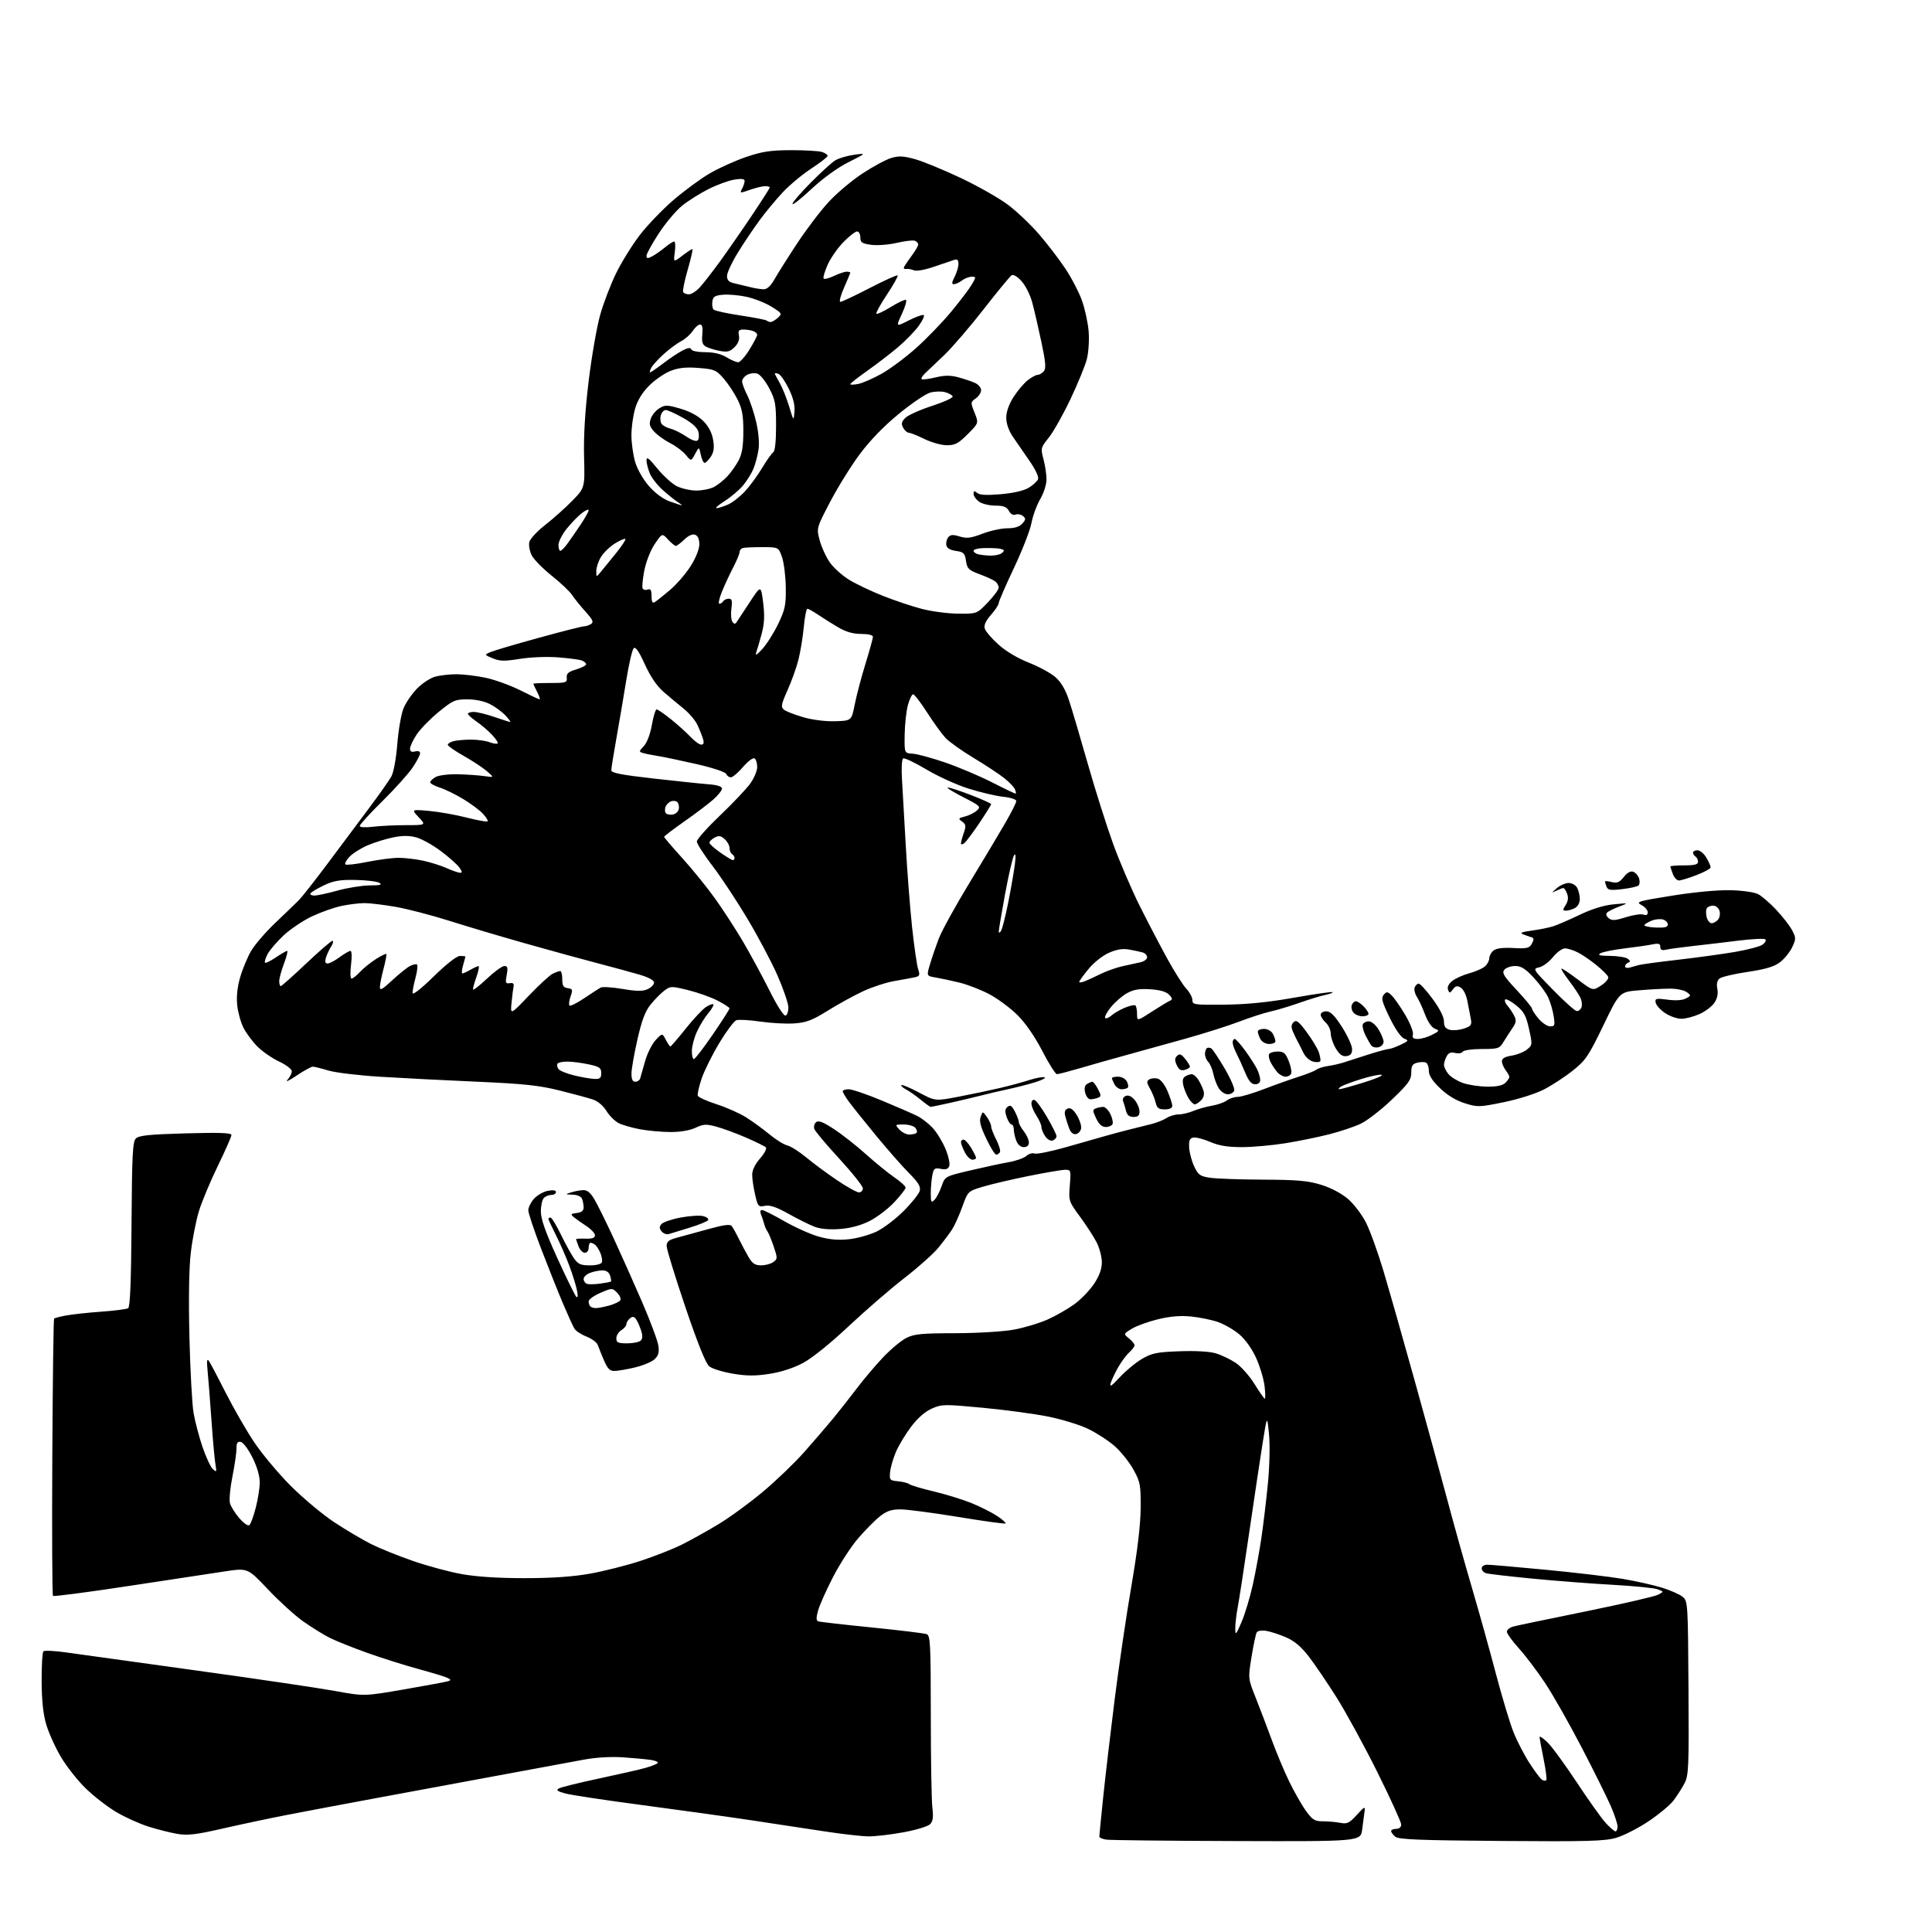 <?xml version="1.0" encoding="UTF-8" standalone="no"?>
<svg 
  version="1.1" 
  xmlns="http://www.w3.org/2000/svg" 
  xmlns:xlink="http://www.w3.org/1999/xlink" 
  xmlns:svg="http://www.w3.org/2000/svg"
  xmlns:rdf="http://www.w3.org/1999/02/22-rdf-syntax-ns#"
  xmlns:cc="http://creativecommons.org/ns#"
  xmlns:dc="http://purl.org/dc/elements/1.1/"
  viewBox="0 0 768 768"
  width="768"
  height="768"
>
<style>svg {background-color: white; }</style>"
<path stroke="none" fill="black" fill-rule="evenodd" d="M491.69,731.85C464.63,731.77 441.26,731.51 439.75,731.28C438.24,731.05 437.00,730.51 437.00,730.06C437.00,729.62 437.69,722.56 438.54,714.38C439.39,706.20 441.44,688.70 443.10,675.50C444.76,662.30 447.75,642.05 449.74,630.50C452.15,616.49 453.38,606.17 453.43,599.50C453.49,590.22 453.29,589.12 450.53,584.14C448.90,581.20 445.57,577.03 443.13,574.88C440.68,572.73 435.94,569.64 432.59,568.02C429.24,566.39 422.00,564.17 416.50,563.08C411.00,561.99 399.32,560.42 390.54,559.60C375.35,558.17 374.37,558.18 370.40,559.94C367.71,561.13 364.78,563.70 362.18,567.14C359.96,570.09 357.24,574.59 356.15,577.15C355.05,579.71 354.01,583.31 353.83,585.15C353.52,588.32 353.69,588.52 357.00,588.83C358.92,589.01 360.94,589.54 361.50,589.99C362.05,590.44 366.41,591.74 371.19,592.87C375.96,594.01 382.71,596.09 386.18,597.50C389.65,598.91 394.22,601.21 396.34,602.60C398.45,604.00 399.98,605.35 399.74,605.60C399.49,605.84 391.04,604.68 380.96,603.02C370.88,601.36 360.52,600.00 357.95,600.00C354.32,600.00 352.48,600.63 349.71,602.83C347.75,604.39 343.86,608.33 341.06,611.58C338.27,614.84 333.78,621.77 331.09,627.00C328.40,632.23 325.74,638.21 325.17,640.31C324.40,643.14 324.43,644.22 325.32,644.52C325.97,644.75 335.56,645.84 346.64,646.95C357.72,648.07 367.50,649.26 368.39,649.60C369.82,650.15 370.00,653.69 370.01,681.86C370.01,699.26 370.29,715.78 370.63,718.56C371.09,722.41 370.86,723.99 369.69,725.17C368.83,726.02 364.10,727.46 359.17,728.36C354.25,729.26 348.03,730.00 345.36,729.99C342.69,729.98 334.65,729.07 327.50,727.96C320.35,726.86 307.07,724.84 298.00,723.49C288.93,722.13 269.68,719.46 255.22,717.54C240.77,715.63 227.06,713.56 224.77,712.94C221.53,712.07 220.94,711.61 222.17,710.92C223.04,710.44 230.22,708.66 238.13,706.98C246.03,705.30 254.30,703.41 256.50,702.79C258.70,702.17 260.90,701.32 261.38,700.90C261.86,700.48 260.74,699.91 258.88,699.62C257.02,699.34 252.03,698.86 247.79,698.57C243.07,698.24 237.05,698.58 232.29,699.45C228.00,700.23 212.35,703.13 197.50,705.89C182.65,708.65 160.60,712.74 148.50,714.97C136.40,717.21 120.88,720.14 114.00,721.48C107.12,722.81 95.65,725.25 88.50,726.88C77.89,729.31 74.58,729.70 70.50,729.00C67.75,728.53 62.58,727.23 59.00,726.10C55.42,724.97 49.65,722.36 46.17,720.29C42.69,718.23 37.22,713.98 34.02,710.86C30.82,707.74 26.38,702.10 24.17,698.34C21.95,694.58 19.35,688.80 18.38,685.50C17.17,681.42 16.59,675.93 16.55,668.34C16.52,662.20 16.83,656.84 17.24,656.43C17.65,656.02 21.70,656.21 26.24,656.86C30.78,657.51 54.08,660.74 78.00,664.04C101.92,667.35 126.73,671.01 133.13,672.18C144.76,674.31 144.76,674.31 160.63,671.56C169.36,670.05 177.18,668.60 178.00,668.34C179.33,667.92 179.33,667.77 178.00,667.04C177.18,666.59 172.03,665.01 166.57,663.53C161.11,662.05 151.88,659.14 146.07,657.07C140.26,654.99 133.47,652.28 131.00,651.03C128.53,649.78 123.80,646.84 120.50,644.51C117.20,642.17 110.89,636.44 106.49,631.77C98.47,623.29 98.47,623.29 89.49,624.64C84.54,625.38 67.25,628.01 51.06,630.47C34.87,632.94 21.37,634.70 21.06,634.39C20.75,634.08 20.63,609.24 20.79,579.20C20.95,549.16 21.27,524.40 21.50,524.17C21.73,523.93 23.85,523.38 26.21,522.93C28.57,522.48 34.85,521.80 40.16,521.42C45.48,521.04 50.33,520.42 50.94,520.04C51.72,519.56 52.13,509.44 52.28,486.71C52.47,459.12 52.73,453.84 54.01,452.56C55.21,451.36 59.33,450.94 73.76,450.53C87.33,450.15 92.00,450.32 92.00,451.19C92.00,451.84 89.57,457.34 86.61,463.43C83.64,469.52 80.27,477.59 79.10,481.37C77.94,485.15 76.48,492.57 75.86,497.87C75.13,504.02 74.93,516.14 75.30,531.50C75.62,544.70 76.36,558.29 76.95,561.69C77.54,565.10 79.13,571.14 80.47,575.11C81.82,579.09 83.66,583.06 84.57,583.92C86.10,585.38 86.18,585.23 85.63,582.00C85.30,580.08 84.59,572.20 84.05,564.50C83.52,556.80 82.83,548.02 82.53,545.00C82.13,541.00 82.27,539.91 83.04,541.00C83.62,541.83 86.59,547.45 89.65,553.50C92.71,559.55 97.74,568.32 100.84,573.00C103.93,577.67 110.52,585.58 115.48,590.56C120.44,595.54 128.32,602.13 133.00,605.20C137.68,608.27 144.23,612.14 147.57,613.81C150.90,615.48 158.30,618.47 164.01,620.45C169.72,622.44 178.46,624.81 183.44,625.71C189.39,626.78 198.00,627.35 208.50,627.34C219.41,627.34 227.68,626.78 234.50,625.56C240.00,624.58 249.04,622.30 254.60,620.48C260.15,618.67 267.57,615.74 271.10,613.98C274.62,612.22 281.10,608.61 285.50,605.96C289.90,603.32 297.80,597.56 303.06,593.17C308.33,588.77 315.76,581.65 319.59,577.34C323.41,573.03 328.58,567.02 331.07,564.00C333.57,560.98 337.82,555.58 340.52,552.00C343.22,548.42 347.92,542.87 350.96,539.64C354.01,536.42 358.17,532.94 360.21,531.89C363.38,530.28 366.23,529.99 379.71,529.97C388.61,529.95 398.77,529.33 403.00,528.56C407.12,527.80 413.20,525.98 416.50,524.50C419.80,523.02 424.60,520.26 427.18,518.37C429.75,516.48 433.24,512.85 434.93,510.30C437.03,507.12 438.00,504.43 438.00,501.79C438.00,499.66 437.07,496.10 435.94,493.88C434.80,491.66 431.83,487.06 429.33,483.67C424.85,477.59 424.78,477.40 425.27,471.25C425.75,465.25 425.68,465.00 423.47,465.00C422.20,465.00 415.61,466.12 408.83,467.49C402.05,468.86 393.86,470.78 390.63,471.76C384.76,473.54 384.76,473.54 382.52,479.73C381.29,483.14 379.47,487.18 378.48,488.71C377.48,490.25 375.06,493.49 373.09,495.91C371.11,498.34 365.00,503.80 359.50,508.05C354.00,512.31 344.03,520.92 337.35,527.20C330.13,533.99 322.78,539.90 319.22,541.80C315.48,543.80 310.48,545.42 305.87,546.13C300.21,547.01 296.81,546.99 291.25,546.05C287.26,545.37 283.07,544.07 281.93,543.14C280.56,542.03 277.36,534.08 272.43,519.53C268.34,507.46 265.00,496.57 265.00,495.33C265.00,493.52 265.84,492.86 269.25,491.96C271.59,491.34 277.20,489.81 281.73,488.55C287.71,486.88 290.21,486.56 290.86,487.38C291.36,487.99 292.64,490.30 293.72,492.50C294.80,494.70 296.55,497.96 297.59,499.74C299.08,502.28 300.17,502.99 302.56,502.99C304.24,503.00 306.43,502.41 307.41,501.69C309.11,500.44 309.12,500.12 307.54,495.46C306.62,492.76 305.51,490.09 305.08,489.52C304.64,488.96 304.05,487.60 303.76,486.50C303.47,485.40 302.90,483.71 302.51,482.75C302.07,481.69 302.23,481.00 302.92,481.00C303.54,481.00 307.52,483.00 311.77,485.44C316.02,487.88 322.17,490.64 325.43,491.56C329.64,492.76 333.12,493.06 337.43,492.62C340.77,492.27 345.77,490.87 348.56,489.51C351.34,488.15 356.19,484.45 359.34,481.27C362.50,478.10 365.33,474.53 365.63,473.34C366.04,471.69 365.01,470.00 361.34,466.32C358.68,463.66 352.68,456.82 348.00,451.13C343.32,445.44 338.49,439.39 337.25,437.67C336.01,435.96 335.00,434.21 335.00,433.78C335.00,433.35 336.08,433.00 337.40,433.00C338.72,433.00 344.69,435.04 350.65,437.53C356.62,440.01 362.92,442.76 364.66,443.63C366.40,444.50 369.14,446.63 370.75,448.36C372.36,450.09 374.65,453.83 375.84,456.68C377.02,459.52 377.70,462.61 377.35,463.52C376.89,464.73 375.96,465.04 373.97,464.64C371.54,464.16 371.16,464.45 370.62,467.17C370.28,468.87 370.00,472.09 370.00,474.34C370.00,477.93 370.18,478.25 371.47,476.96C372.27,476.16 373.55,473.73 374.29,471.56C375.66,467.63 375.66,467.63 385.58,465.29C391.04,464.00 397.92,462.52 400.89,462.00C403.85,461.49 407.05,460.36 407.99,459.51C408.94,458.65 410.40,458.22 411.25,458.54C412.10,458.87 417.68,457.75 423.65,456.05C429.62,454.35 436.75,452.32 439.50,451.54C442.25,450.75 446.52,449.61 449.00,449.00C451.48,448.38 455.30,447.43 457.50,446.88C459.70,446.34 462.50,445.24 463.71,444.44C464.93,443.65 467.08,443.00 468.50,443.00C469.91,443.00 472.56,442.38 474.38,441.61C476.21,440.85 479.53,439.92 481.76,439.54C483.99,439.16 486.64,438.23 487.66,437.46C488.67,436.69 490.62,436.05 492.00,436.03C493.38,436.01 498.10,434.61 502.50,432.91C506.90,431.22 513.11,429.01 516.31,427.99C519.50,426.98 522.65,425.72 523.31,425.19C523.96,424.67 526.08,424.02 528.00,423.74C529.92,423.47 532.85,422.79 534.50,422.23C536.15,421.67 540.51,420.27 544.19,419.11C547.87,417.95 551.40,417.00 552.04,417.00C552.68,417.00 554.79,416.24 556.73,415.32C559.97,413.79 560.09,413.58 558.19,412.87C556.94,412.41 554.65,409.11 552.43,404.56C549.38,398.29 548.97,396.75 550.02,395.48C551.15,394.11 551.48,394.12 553.09,395.58C554.08,396.48 556.52,399.95 558.51,403.29C560.52,406.67 561.92,410.18 561.66,411.19C561.30,412.57 561.76,413.00 563.64,413.00C564.99,413.00 567.53,412.26 569.28,411.36C572.23,409.83 572.31,409.66 570.40,408.95C569.18,408.50 567.60,406.23 566.51,403.35C565.50,400.68 564.03,397.49 563.23,396.26C562.43,395.02 562.04,393.34 562.36,392.51C562.68,391.68 563.40,391.00 563.97,391.00C564.54,391.00 567.03,393.75 569.50,397.11C572.29,400.90 574.00,404.28 574.00,406.00C574.00,408.10 574.59,408.93 576.38,409.38C577.69,409.71 580.22,409.47 581.99,408.85C584.92,407.83 585.16,407.44 584.60,404.61C584.26,402.90 583.65,399.75 583.24,397.61C582.83,395.47 581.69,393.22 580.69,392.61C579.26,391.73 578.61,391.87 577.56,393.28C576.37,394.88 576.17,394.90 575.62,393.44C575.23,392.43 575.84,391.13 577.25,389.98C578.49,388.97 581.52,387.59 584.00,386.92C586.48,386.25 589.29,385.02 590.25,384.19C591.21,383.37 592.00,381.91 592.00,380.97C592.00,380.02 592.74,378.63 593.64,377.89C594.74,376.97 597.32,376.63 601.56,376.85C607.10,377.14 607.97,376.93 608.96,375.07C609.83,373.45 609.79,372.88 608.79,372.58C608.08,372.37 606.60,371.85 605.50,371.43C604.00,370.85 604.89,370.47 609.00,369.91C612.02,369.50 615.85,368.73 617.50,368.19C619.15,367.65 623.88,365.60 628.00,363.63C632.88,361.30 637.59,359.85 641.50,359.48C647.50,358.91 647.50,358.91 643.62,360.38C641.49,361.19 639.34,362.26 638.83,362.77C638.28,363.32 638.53,364.19 639.47,364.98C640.75,366.04 641.97,365.97 646.33,364.60C649.25,363.68 652.40,363.22 653.32,363.57C654.45,364.00 655.00,363.70 655.00,362.64C655.00,361.77 653.86,360.47 652.46,359.74C650.13,358.51 651.12,358.21 664.68,356.04C673.41,354.64 682.86,353.75 687.83,353.87C692.63,353.98 697.37,354.66 698.89,355.44C700.36,356.20 703.64,359.04 706.17,361.76C708.71,364.47 711.53,368.12 712.43,369.86C713.96,372.82 713.96,373.29 712.40,376.58C711.47,378.52 709.31,381.19 707.58,382.50C705.27,384.27 701.91,385.27 694.70,386.35C689.34,387.14 684.31,388.33 683.52,388.99C682.58,389.76 682.29,391.18 682.67,393.08C683.04,394.96 682.65,396.89 681.54,398.57C680.61,400.00 677.97,402.02 675.67,403.06C673.38,404.10 670.10,404.97 668.40,404.98C666.69,404.99 663.77,403.97 661.90,402.71C660.04,401.46 658.35,399.59 658.16,398.57C657.83,396.89 658.28,396.78 662.90,397.39C666.14,397.82 668.80,397.64 670.18,396.90C672.29,395.78 672.30,395.69 670.49,394.37C669.46,393.62 666.52,393.00 663.96,393.00C661.40,393.00 655.81,393.30 651.53,393.66C643.77,394.31 643.77,394.31 637.32,407.69C631.47,419.82 630.33,421.50 625.18,425.60C622.06,428.09 616.89,431.46 613.70,433.10C610.43,434.78 603.48,436.98 597.73,438.15C588.00,440.14 587.33,440.15 582.23,438.55C578.78,437.46 575.32,435.36 572.45,432.60C569.41,429.69 568.00,427.52 568.00,425.73C568.00,424.29 567.52,422.82 566.94,422.46C566.36,422.11 564.79,422.09 563.44,422.42C561.46,422.92 561.00,423.67 561.00,426.39C561.00,429.26 559.90,430.79 553.25,437.14C548.99,441.21 543.42,445.52 540.87,446.72C538.33,447.92 532.70,449.80 528.37,450.90C524.04,452.01 516.23,453.61 511.00,454.45C505.77,455.30 497.98,455.99 493.69,456.00C487.97,456.00 484.57,455.44 481.02,453.91C478.34,452.76 475.34,451.99 474.33,452.20C472.91,452.49 472.55,453.39 472.71,456.23C472.83,458.23 473.73,461.59 474.72,463.69C476.30,467.05 477.05,467.58 481.01,468.18C483.48,468.55 492.99,468.89 502.14,468.93C515.75,468.99 519.96,469.36 525.19,470.98C529.05,472.17 533.26,474.39 535.84,476.59C538.17,478.59 541.40,482.83 543.00,486.00C544.61,489.18 547.72,497.79 549.92,505.14C552.12,512.49 557.74,532.23 562.40,549.00C567.07,565.77 572.92,587.15 575.41,596.50C577.89,605.85 582.24,621.38 585.07,631.00C587.90,640.62 592.21,656.07 594.64,665.33C597.08,674.58 600.23,685.05 601.65,688.60C603.07,692.15 605.94,697.68 608.02,700.90C610.10,704.12 612.33,707.08 612.97,707.48C613.61,707.88 614.37,707.96 614.67,707.66C614.97,707.37 614.49,703.57 613.60,699.21C612.72,694.86 612.00,690.92 612.00,690.46C612.00,690.00 613.40,690.95 615.10,692.56C616.81,694.18 622.06,701.35 626.78,708.50C631.50,715.65 636.72,722.96 638.38,724.75C640.04,726.54 641.75,728.00 642.20,728.00C642.64,728.00 643.00,727.13 643.00,726.07C643.00,725.00 641.79,721.35 640.32,717.95C638.84,714.55 633.63,704.05 628.73,694.63C623.84,685.21 617.30,673.69 614.20,669.03C611.11,664.36 606.42,658.17 603.79,655.27C601.15,652.36 599.00,649.36 599.00,648.60C599.00,647.84 600.24,646.90 601.75,646.52C603.26,646.13 616.28,643.42 630.67,640.49C645.06,637.55 657.87,634.60 659.13,633.93C661.43,632.70 661.43,632.70 658.96,631.77C657.61,631.26 649.52,630.45 641.00,629.98C632.48,629.51 618.08,628.40 609.00,627.51C599.92,626.63 591.71,625.67 590.75,625.38C589.79,625.10 589.00,624.22 589.00,623.43C589.00,622.61 589.96,622.00 591.25,622.00C592.49,622.00 602.95,622.91 614.50,624.01C626.05,625.11 639.77,626.74 645.00,627.62C650.23,628.50 657.27,630.08 660.65,631.12C664.03,632.17 667.74,633.80 668.89,634.76C670.93,636.46 670.99,637.35 671.20,671.00C671.40,702.91 671.27,705.76 669.56,709.00C668.54,710.92 666.59,713.97 665.22,715.76C663.86,717.56 659.39,721.27 655.30,724.01C651.20,726.75 645.42,729.69 642.46,730.56C637.87,731.89 631.05,732.08 596.68,731.81C564.28,731.56 555.98,731.23 554.65,730.13C553.74,729.37 553.00,728.36 553.00,727.88C553.00,727.39 553.90,727.00 555.00,727.00C556.23,727.00 557.00,726.33 557.00,725.27C557.00,724.32 552.75,714.98 547.55,704.52C542.35,694.06 535.03,680.66 531.30,674.74C527.56,668.82 522.57,661.48 520.22,658.44C517.23,654.58 514.51,652.28 511.22,650.86C508.62,649.74 505.09,648.59 503.38,648.30C501.64,648.01 499.96,648.26 499.58,648.87C499.21,649.46 498.28,653.84 497.51,658.59C496.11,667.23 496.11,667.23 499.16,674.87C500.83,679.07 503.68,686.55 505.49,691.50C507.30,696.45 510.40,703.88 512.39,708.00C514.38,712.12 517.38,717.41 519.07,719.75C521.75,723.47 522.61,724.00 525.94,724.00C528.04,724.00 531.13,724.28 532.82,724.61C535.47,725.14 536.37,724.71 539.34,721.47C542.45,718.07 542.74,717.94 542.43,720.11C542.24,721.42 541.81,724.64 541.48,727.25C540.88,732.00 540.88,732.00 491.69,731.85zM493.52,644.83C494.86,641.72 496.86,635.10 497.97,630.13C499.08,625.16 500.63,616.68 501.43,611.30C502.22,605.91 503.39,596.10 504.03,589.50C504.70,582.51 504.87,574.37 504.44,570.00C503.69,562.50 503.69,562.50 501.86,574.00C500.86,580.33 498.47,596.30 496.54,609.50C494.62,622.70 492.59,635.92 492.02,638.89C491.46,641.85 491.02,645.67 491.04,647.39C491.08,650.20 491.31,649.96 493.52,644.83zM99.21,606.19C99.71,605.69 100.81,602.64 101.65,599.40C102.50,596.17 103.22,591.68 103.25,589.43C103.29,586.83 102.25,583.21 100.38,579.43C98.77,576.18 96.68,573.37 95.73,573.19C94.40,572.93 94.00,573.55 94.00,575.91C94.00,577.59 93.27,582.56 92.39,586.96C91.50,591.36 91.06,596.09 91.40,597.46C91.75,598.84 93.44,601.57 95.16,603.53C97.04,605.67 98.66,606.74 99.21,606.19zM502.78,556.00C503.05,556.00 503.01,553.74 502.68,550.97C502.36,548.21 500.87,543.23 499.38,539.91C497.74,536.27 495.10,532.53 492.72,530.49C490.55,528.63 486.68,526.39 484.13,525.51C481.59,524.63 476.74,523.65 473.36,523.32C469.16,522.92 465.02,523.27 460.26,524.44C456.43,525.38 451.78,527.06 449.93,528.19C446.57,530.23 446.57,530.23 448.78,532.03C450.00,533.01 451.00,534.24 451.00,534.76C451.00,535.27 450.05,536.55 448.90,537.59C447.74,538.64 445.76,541.30 444.50,543.50C443.24,545.70 441.89,548.55 441.51,549.83C440.99,551.57 441.89,550.99 445.10,547.51C447.46,544.95 451.43,541.66 453.93,540.20C457.89,537.88 459.81,537.48 468.87,537.15C475.22,536.91 480.83,537.23 483.28,537.97C485.49,538.63 489.05,540.33 491.19,541.74C493.32,543.16 496.69,546.94 498.68,550.16C500.66,553.37 502.51,556.00 502.78,556.00zM244.19,544.98C242.42,545.00 241.47,544.01 240.08,540.75C239.08,538.41 237.98,535.68 237.64,534.67C237.29,533.66 235.29,532.17 233.19,531.34C231.10,530.52 228.92,529.10 228.35,528.17C227.78,527.25 225.70,522.67 223.72,518.00C221.75,513.33 217.85,503.55 215.06,496.28C212.28,489.01 210.00,482.17 210.00,481.09C210.00,480.00 211.01,477.96 212.25,476.55C213.49,475.15 215.96,473.72 217.75,473.37C219.86,472.97 221.00,473.14 221.00,473.88C221.00,474.49 220.19,475.00 219.20,475.00C218.21,475.00 216.86,475.54 216.20,476.20C215.54,476.86 215.00,479.28 215.00,481.58C215.00,484.59 216.82,489.75 221.55,500.13C225.16,508.03 228.54,514.94 229.07,515.47C229.69,516.09 229.80,515.20 229.36,512.97C228.99,511.06 227.63,506.67 226.33,503.20C225.04,499.74 222.64,494.24 220.99,490.98C219.35,487.72 218.00,484.82 218.00,484.53C218.00,484.24 218.38,484.00 218.84,484.00C219.30,484.00 221.16,487.04 222.96,490.75C224.77,494.46 227.12,498.74 228.19,500.25C229.80,502.53 230.88,503.00 234.48,503.00C237.07,503.00 239.01,502.49 239.27,501.75C239.50,501.06 239.21,499.38 238.62,498.00C238.03,496.62 237.08,495.17 236.52,494.77C235.96,494.36 235.16,494.02 234.75,494.02C234.34,494.01 234.00,494.90 234.00,496.00C234.00,497.13 233.33,498.00 232.48,498.00C231.64,498.00 230.51,496.85 229.98,495.43C229.44,494.02 229.00,492.74 229.00,492.57C229.00,492.41 230.69,492.32 232.75,492.39C235.42,492.47 236.50,492.08 236.50,491.04C236.50,490.24 234.93,488.56 233.00,487.31C231.07,486.06 228.83,484.46 228.01,483.77C226.75,482.69 226.93,482.45 229.26,482.18C231.15,481.97 232.00,481.29 232.00,480.02C232.00,479.00 231.73,477.45 231.39,476.58C231.03,475.64 229.52,474.96 227.64,474.90C224.62,474.80 224.60,474.77 227.00,474.00C228.38,473.56 230.53,473.15 231.78,473.10C233.42,473.03 234.70,474.07 236.28,476.75C237.50,478.81 240.90,485.68 243.83,492.00C246.76,498.32 251.88,509.80 255.21,517.49C258.53,525.19 261.47,533.06 261.73,535.00C262.09,537.67 261.71,538.96 260.13,540.38C259.00,541.41 255.47,542.86 252.29,543.61C249.10,544.36 245.46,544.98 244.19,544.98zM249.30,534.00C251.66,534.00 254.10,533.50 254.71,532.89C255.51,532.09 255.52,530.89 254.76,528.64C254.18,526.91 253.27,524.93 252.72,524.24C251.98,523.29 251.40,523.26 250.37,524.11C249.62,524.73 249.00,525.76 249.00,526.38C249.00,527.01 248.10,528.08 247.00,528.77C245.90,529.45 245.00,530.91 245.00,532.01C245.00,533.69 245.67,534.00 249.30,534.00zM236.92,519.99C237.79,519.99 240.17,519.52 242.21,518.96C244.26,518.39 246.22,517.45 246.59,516.86C246.95,516.28 246.37,514.92 245.30,513.86C243.38,511.94 243.31,511.94 238.68,513.92C236.11,515.03 234.00,516.54 234.00,517.30C234.00,518.05 234.30,518.97 234.67,519.33C235.03,519.70 236.05,520.00 236.92,519.99zM238.50,510.27C240.70,509.97 242.65,509.59 242.84,509.44C243.03,509.28 242.89,508.22 242.52,507.08C242.10,505.74 241.02,505.00 239.50,505.00C238.20,505.00 235.98,505.44 234.57,505.98C233.15,506.51 232.00,507.60 232.00,508.39C232.00,509.18 232.56,510.05 233.25,510.32C233.94,510.59 236.30,510.57 238.50,510.27zM265.89,490.55C265.01,490.82 263.71,490.36 263.02,489.52C262.06,488.36 262.03,487.67 262.91,486.61C263.55,485.84 266.97,484.67 270.52,484.00C274.07,483.33 278.13,483.07 279.53,483.42C280.93,483.77 281.82,484.48 281.50,485.00C281.18,485.52 277.90,486.87 274.21,488.00C270.52,489.13 266.78,490.28 265.89,490.55zM333.95,488.54C329.81,488.86 326.21,488.56 323.90,487.69C321.92,486.95 317.26,484.64 313.55,482.56C308.62,479.81 306.06,478.94 304.06,479.34C301.47,479.86 301.25,479.61 300.16,474.87C299.52,472.11 299.00,468.55 299.00,466.96C299.00,465.14 300.17,462.74 302.15,460.48C303.96,458.42 304.91,456.54 304.40,456.06C303.90,455.60 300.32,453.84 296.44,452.16C292.55,450.47 287.28,448.53 284.72,447.85C280.69,446.77 279.58,446.83 276.50,448.30C274.31,449.34 270.50,450.00 266.65,450.00C263.19,450.00 257.71,449.51 254.45,448.91C251.20,448.31 247.34,447.19 245.87,446.43C244.40,445.67 242.23,443.49 241.05,441.59C239.78,439.53 237.60,437.69 235.65,437.05C233.86,436.46 227.92,434.86 222.45,433.49C214.32,431.46 208.29,430.82 189.50,429.99C176.85,429.44 159.53,428.55 151.00,428.02C142.47,427.49 133.25,426.38 130.50,425.54C127.75,424.71 124.98,424.02 124.35,424.01C123.72,424.00 120.80,425.62 117.86,427.59C114.92,429.57 113.30,430.32 114.26,429.27C115.22,428.21 116.00,426.67 116.00,425.84C116.00,425.02 113.75,423.29 110.99,422.00C108.24,420.71 104.37,418.04 102.39,416.08C100.42,414.11 97.91,410.76 96.82,408.62C95.72,406.49 94.59,402.41 94.29,399.55C93.94,396.14 94.35,392.32 95.48,388.44C96.42,385.19 98.38,380.49 99.82,378.01C101.27,375.53 105.61,370.49 109.48,366.82C113.34,363.15 117.54,359.10 118.81,357.82C120.08,356.54 125.25,349.95 130.31,343.18C135.36,336.40 142.76,326.50 146.75,321.18C150.73,315.85 154.70,310.23 155.56,308.68C156.47,307.04 157.47,301.59 157.94,295.68C158.39,290.08 159.51,283.70 160.43,281.50C161.35,279.30 163.75,275.81 165.76,273.74C167.78,271.67 171.02,269.53 172.97,268.99C174.91,268.45 178.75,268.02 181.50,268.02C184.25,268.03 189.48,268.67 193.12,269.44C196.75,270.21 202.93,272.45 206.84,274.42C210.75,276.39 214.20,278.00 214.50,278.00C214.80,278.00 214.36,276.67 213.53,275.05C212.69,273.43 212.00,271.96 212.00,271.80C212.00,271.63 215.04,271.50 218.75,271.50C225.01,271.50 225.48,271.35 225.29,269.40C225.12,267.74 225.92,267.04 229.04,266.11C231.22,265.45 233.00,264.54 233.00,264.07C233.00,263.60 232.23,262.92 231.30,262.56C230.36,262.20 226.10,261.64 221.84,261.31C217.45,260.97 210.88,261.23 206.67,261.91C200.51,262.90 198.67,262.86 195.87,261.69C192.50,260.27 192.50,260.27 195.00,259.20C196.38,258.61 204.97,256.07 214.10,253.56C223.23,251.05 231.33,248.99 232.10,248.98C232.87,248.98 234.15,248.56 234.94,248.06C236.10,247.33 235.68,246.39 232.76,243.16C230.78,240.96 228.39,238.00 227.45,236.57C226.52,235.14 222.87,231.68 219.35,228.88C215.82,226.07 212.24,222.43 211.39,220.78C210.53,219.12 210.10,216.74 210.42,215.45C210.75,214.16 213.60,211.10 216.76,208.65C219.91,206.19 224.75,201.87 227.50,199.05C232.50,193.91 232.50,193.91 232.18,181.53C231.97,173.20 232.56,163.36 234.01,151.41C235.19,141.65 237.26,129.81 238.60,125.09C239.94,120.36 242.81,112.90 244.97,108.50C247.14,104.10 251.33,97.35 254.28,93.50C257.23,89.65 263.19,83.43 267.53,79.67C271.87,75.92 278.41,71.10 282.06,68.97C285.71,66.83 292.26,63.88 296.60,62.40C303.07,60.21 306.31,59.72 314.50,59.70C320.00,59.69 325.51,60.01 326.75,60.41C327.99,60.81 329.00,61.50 329.00,61.95C329.00,62.40 326.11,64.64 322.59,66.94C319.06,69.24 313.98,73.46 311.29,76.31C308.60,79.16 304.42,84.19 302.01,87.47C299.59,90.75 295.67,96.58 293.31,100.42C290.94,104.27 289.00,108.43 289.00,109.68C289.00,111.35 289.74,112.13 291.75,112.58C293.26,112.92 296.07,113.60 298.00,114.09C299.93,114.59 302.43,114.99 303.57,114.99C304.94,115.00 306.39,113.65 307.89,110.99C309.13,108.78 313.18,102.37 316.89,96.74C320.60,91.11 326.26,83.67 329.46,80.22C332.66,76.76 338.70,71.68 342.89,68.93C347.08,66.18 352.19,63.43 354.26,62.81C357.27,61.90 359.16,62.00 363.77,63.28C366.93,64.16 375.14,67.54 382.01,70.79C388.88,74.05 397.35,78.86 400.82,81.50C404.30,84.13 409.83,89.40 413.11,93.21C416.40,97.03 421.09,103.16 423.54,106.85C425.99,110.53 428.95,116.24 430.11,119.52C431.28,122.81 432.47,128.29 432.75,131.70C433.03,135.10 432.72,140.04 432.06,142.67C431.40,145.30 428.46,152.49 425.53,158.66C422.60,164.82 418.72,171.71 416.90,173.97C413.70,177.96 413.64,178.20 414.80,182.55C415.46,185.01 416.00,188.63 416.00,190.59C416.00,192.57 414.90,196.02 413.51,198.40C412.14,200.74 410.56,205.03 410.01,207.95C409.46,210.86 406.30,218.94 403.00,225.91C399.70,232.88 397.00,239.11 397.00,239.76C397.00,240.40 395.62,242.51 393.92,244.43C391.78,246.88 391.04,248.54 391.48,249.92C391.82,251.02 394.28,253.86 396.93,256.25C399.87,258.89 404.59,261.70 409.00,263.43C412.98,264.99 417.73,267.58 419.55,269.18C421.78,271.13 423.54,274.13 424.92,278.30C426.05,281.71 429.41,293.05 432.38,303.50C435.35,313.95 439.91,328.34 442.50,335.49C445.10,342.63 449.90,353.82 453.18,360.36C456.45,366.89 461.40,376.35 464.17,381.37C466.94,386.39 470.28,391.65 471.60,393.05C472.92,394.46 474.00,396.48 474.00,397.55C474.00,399.39 474.75,399.49 486.75,399.37C495.58,399.28 504.08,398.43 514.40,396.60C522.60,395.15 529.49,394.16 529.72,394.39C529.95,394.62 528.65,395.12 526.82,395.50C524.99,395.87 520.41,397.28 516.62,398.61C512.84,399.95 507.67,401.51 505.12,402.07C502.58,402.63 496.97,404.44 492.66,406.09C488.36,407.74 478.68,410.81 471.16,412.91C463.65,415.01 453.00,417.97 447.50,419.47C442.00,420.98 433.83,423.29 429.35,424.61C424.87,425.92 420.73,427.00 420.15,427.00C419.57,427.00 416.96,422.88 414.36,417.84C411.41,412.13 407.71,406.75 404.54,403.59C401.74,400.79 396.71,397.04 393.36,395.26C390.01,393.48 384.63,391.38 381.39,390.60C378.15,389.81 373.88,388.90 371.89,388.56C368.29,387.96 368.29,387.96 369.71,383.23C370.49,380.63 372.07,376.02 373.23,373.00C374.38,369.98 379.84,360.07 385.35,351.00C390.86,341.93 397.31,331.14 399.68,327.02C402.06,322.91 404.00,319.04 404.00,318.41C404.00,317.78 401.67,317.03 398.75,316.72C395.86,316.41 389.68,314.96 385.00,313.48C380.32,312.01 372.78,308.58 368.23,305.86C363.67,303.14 359.53,301.17 359.01,301.49C358.48,301.82 358.28,305.47 358.55,309.79C358.82,314.03 359.49,325.82 360.05,336.00C360.61,346.18 361.74,360.80 362.56,368.50C363.39,376.20 364.47,383.74 364.98,385.24C365.77,387.63 365.60,388.05 363.70,388.47C362.49,388.73 358.82,389.41 355.54,389.98C352.26,390.55 346.63,392.38 343.04,394.06C339.44,395.74 333.14,399.21 329.04,401.76C322.94,405.56 320.53,406.48 315.81,406.82C312.64,407.05 306.51,406.72 302.19,406.09C297.86,405.46 293.58,405.22 292.67,405.57C291.75,405.92 288.74,409.97 285.97,414.55C283.20,419.14 280.03,425.50 278.94,428.67C277.85,431.84 277.15,434.95 277.39,435.57C277.62,436.18 281.01,437.72 284.91,438.97C288.82,440.23 294.11,442.59 296.68,444.22C299.25,445.85 303.42,448.89 305.93,450.97C308.44,453.05 311.62,455.01 313.00,455.34C314.38,455.67 317.75,457.81 320.50,460.10C323.25,462.38 328.74,466.45 332.70,469.13C336.67,471.81 340.61,474.00 341.45,474.00C342.30,474.00 343.00,473.28 343.00,472.39C343.00,471.51 338.80,466.22 333.67,460.64C328.53,455.06 324.06,449.75 323.73,448.82C323.39,447.90 323.70,446.66 324.41,446.08C325.37,445.28 327.21,446.00 331.60,448.89C334.84,451.02 340.52,455.49 344.22,458.82C347.92,462.14 352.98,466.27 355.47,467.98C357.96,469.69 360.00,471.54 360.00,472.09C360.00,472.64 357.99,475.24 355.53,477.86C353.07,480.49 348.66,483.86 345.73,485.34C342.23,487.11 338.17,488.21 333.95,488.54zM386.53,461.00C385.71,461.00 384.36,459.67 383.53,458.05C382.69,456.43 382.00,454.63 382.00,454.05C382.00,453.47 382.46,453.00 383.01,453.00C383.57,453.00 384.92,454.46 386.01,456.25C387.10,458.04 387.99,459.84 388.00,460.25C388.00,460.66 387.34,461.00 386.53,461.00zM395.99,459.00C395.50,459.00 393.73,456.12 392.05,452.60C389.78,447.85 389.21,445.61 389.83,443.94C390.66,441.68 390.66,441.68 392.33,444.06C393.25,445.37 394.00,447.04 394.00,447.76C394.00,448.49 394.92,450.88 396.04,453.07C397.16,455.27 397.81,457.50 397.48,458.03C397.15,458.57 396.48,459.00 395.99,459.00zM406.98,456.00C405.72,456.00 404.58,455.02 403.98,453.43C403.44,452.02 403.00,450.00 403.00,448.93C403.00,447.87 402.59,447.00 402.10,447.00C401.60,447.00 400.73,445.68 400.17,444.06C399.39,441.82 399.47,440.86 400.51,439.99C401.59,439.10 402.21,439.50 403.44,441.88C404.30,443.54 405.00,445.41 405.00,446.04C405.00,446.67 405.90,448.33 407.00,449.73C408.10,451.13 409.00,453.11 409.00,454.13C409.00,455.34 408.28,456.00 406.98,456.00zM418.53,453.35C417.68,453.68 416.41,453.00 415.53,451.74C414.69,450.54 414.00,448.87 413.99,448.03C413.99,447.19 413.09,445.15 412.00,443.50C410.91,441.85 410.01,439.68 410.01,438.67C410.00,437.65 410.55,437.02 411.24,437.25C411.93,437.48 414.17,440.55 416.22,444.08C418.28,447.61 419.97,451.01 419.98,451.64C419.99,452.27 419.34,453.04 418.53,453.35zM361.49,451.00C362.69,451.00 363.96,450.70 364.32,450.34C364.69,449.98 364.48,449.08 363.87,448.34C363.26,447.60 361.17,447.00 359.22,447.00C355.75,447.00 355.72,447.04 357.50,449.00C358.50,450.10 360.29,451.00 361.49,451.00zM427.75,450.81C426.62,451.03 425.66,450.23 425.01,448.53C424.46,447.09 423.75,444.87 423.43,443.59C423.03,442.00 423.35,441.08 424.45,440.66C425.55,440.23 426.68,441.05 428.04,443.27C429.14,445.05 429.91,447.40 429.77,448.49C429.62,449.58 428.71,450.63 427.75,450.81zM439.60,448.00C438.05,448.00 436.88,446.96 435.74,444.59C434.29,441.55 434.28,441.11 435.64,440.59C436.48,440.26 437.79,440.00 438.56,440.00C439.32,440.00 440.57,441.24 441.34,442.75C442.10,444.26 442.52,446.06 442.28,446.75C442.03,447.44 440.83,448.00 439.60,448.00zM450.61,444.00C448.92,444.00 448.04,443.30 447.61,441.59C447.28,440.27 446.76,438.53 446.45,437.72C446.13,436.89 446.60,435.98 447.53,435.63C448.57,435.23 449.87,435.82 451.05,437.25C452.09,438.49 452.95,440.51 452.97,441.75C452.99,443.47 452.43,444.00 450.61,444.00zM463.02,441.00C460.59,441.00 459.92,440.49 459.38,438.25C459.02,436.74 458.01,434.24 457.12,432.71C455.80,430.40 455.75,429.77 456.87,429.08C457.61,428.62 459.11,428.48 460.21,428.76C461.36,429.07 462.99,431.15 464.10,433.72C465.14,436.17 466.00,438.80 466.00,439.58C466.00,440.49 464.92,441.00 463.02,441.00zM369.98,440.00C369.69,440.00 367.89,438.72 365.98,437.15C364.07,435.59 361.45,433.75 360.16,433.07C358.88,432.39 358.05,431.61 358.32,431.34C358.60,431.07 361.74,432.40 365.31,434.29C371.80,437.74 371.80,437.74 381.15,435.94C386.29,434.95 393.65,433.40 397.50,432.50C401.35,431.60 406.62,430.17 409.20,429.33C411.79,428.49 414.49,428.00 415.20,428.24C415.92,428.47 414.25,429.36 411.50,430.20C408.75,431.05 404.02,432.27 401.00,432.91C397.98,433.55 393.02,434.71 390.00,435.48C386.98,436.25 381.35,437.59 377.50,438.44C373.65,439.30 370.27,440.00 369.98,440.00zM474.95,439.00C474.45,439.00 473.39,437.99 472.59,436.75C471.79,435.51 470.82,433.21 470.43,431.64C469.95,429.67 470.16,428.51 471.11,427.91C471.88,427.43 473.05,427.02 473.73,427.02C474.40,427.01 475.59,428.01 476.37,429.25C477.15,430.49 478.08,432.47 478.43,433.64C478.83,434.99 478.47,436.38 477.46,437.39C476.58,438.28 475.45,439.00 474.95,439.00zM433.44,437.00C432.67,437.00 431.74,435.83 431.38,434.39C430.95,432.67 431.20,431.49 432.11,430.91C432.88,430.43 433.83,430.02 434.22,430.02C434.62,430.01 435.62,431.31 436.45,432.90C437.79,435.50 437.79,435.87 436.39,436.40C435.54,436.73 434.21,437.00 433.44,437.00zM488.05,435.00C486.95,435.00 485.37,433.96 484.54,432.70C483.71,431.43 482.72,428.85 482.34,426.95C481.96,425.06 481.06,422.91 480.33,422.18C479.60,421.45 479.00,420.02 479.00,418.99C479.00,417.96 479.36,416.90 479.80,416.62C480.24,416.35 481.04,416.44 481.58,416.82C482.12,417.19 484.50,420.79 486.87,424.81C489.23,428.84 490.92,432.77 490.61,433.56C490.31,434.35 489.16,435.00 488.05,435.00zM445.87,433.00C444.88,433.00 443.60,432.13 443.04,431.07C442.47,430.00 442.00,428.88 442.00,428.57C442.00,428.25 443.11,428.00 444.46,428.00C445.85,428.00 447.37,428.82 447.93,429.87C448.48,430.90 448.65,432.02 448.30,432.37C447.95,432.72 446.86,433.00 445.87,433.00zM532.45,432.98C532.97,432.99 537.25,431.81 541.95,430.36C546.65,428.91 549.93,427.52 549.23,427.27C548.53,427.02 544.93,427.75 541.23,428.90C537.53,430.04 533.83,431.43 533.00,431.97C532.17,432.52 531.93,432.98 532.45,432.98zM591.18,431.96C595.05,431.99 597.36,431.50 598.43,430.43C599.29,429.56 600.00,428.53 600.00,428.12C600.00,427.71 599.34,426.51 598.53,425.44C597.72,424.37 597.05,422.77 597.03,421.88C597.01,420.76 598.20,420.06 600.88,419.64C603.01,419.29 605.77,418.20 606.99,417.21C609.17,415.44 609.19,415.25 607.81,409.02C606.63,403.69 605.78,402.14 602.70,399.65C600.67,398.00 598.71,396.96 598.34,397.32C597.98,397.69 598.37,398.78 599.21,399.74C600.05,400.71 601.27,402.51 601.90,403.75C602.86,405.59 602.73,406.49 601.18,408.75C600.14,410.26 598.54,412.74 597.62,414.25C596.06,416.82 595.51,417.00 589.04,417.00C585.16,417.00 581.82,417.47 581.45,418.08C581.08,418.68 579.72,418.90 578.43,418.57C576.73,418.15 575.79,418.52 575.04,419.93C574.47,420.99 574.00,422.52 574.00,423.32C574.00,424.12 574.79,425.75 575.75,426.93C576.71,428.11 579.30,429.71 581.50,430.49C583.70,431.27 588.06,431.93 591.18,431.96zM498.94,431.00C497.43,431.00 496.37,429.74 494.92,426.25C493.84,423.64 492.29,420.23 491.48,418.67C490.66,417.11 490.00,415.20 490.00,414.42C490.00,413.64 490.36,413.00 490.81,413.00C491.25,413.00 493.16,415.14 495.06,417.75C496.95,420.36 499.04,423.62 499.70,425.00C500.37,426.37 500.93,428.29 500.95,429.25C500.98,430.36 500.25,431.00 498.94,431.00zM252.53,430.00C253.37,430.00 254.24,429.44 254.46,428.75C254.68,428.06 255.56,424.99 256.41,421.92C257.26,418.85 259.15,415.05 260.60,413.48C263.25,410.63 263.25,410.63 264.66,413.31C265.43,414.79 266.26,416.00 266.49,416.00C266.72,416.00 269.43,412.85 272.51,408.99C275.58,405.13 279.22,401.25 280.58,400.35C281.95,399.46 283.29,398.96 283.57,399.24C283.85,399.52 282.94,401.11 281.54,402.77C280.14,404.44 278.10,407.76 277.02,410.15C275.93,412.54 275.03,415.96 275.02,417.75C275.01,419.54 275.37,421.00 275.82,421.00C276.28,421.00 279.65,416.61 283.33,411.25C287.00,405.89 290.00,401.21 290.00,400.85C290.00,400.50 287.86,399.11 285.25,397.76C282.64,396.41 277.38,394.54 273.57,393.60C266.89,391.95 266.54,391.95 264.12,393.76C262.74,394.79 260.29,397.27 258.67,399.27C256.48,401.98 255.13,405.53 253.39,413.20C252.10,418.87 251.03,424.96 251.02,426.75C251.01,429.01 251.47,430.00 252.53,430.00zM236.25,428.89C238.52,428.98 239.00,428.58 239.00,426.58C239.00,424.49 238.33,424.02 233.95,423.08C231.17,422.49 227.38,422.00 225.51,422.00C223.64,422.00 221.90,422.36 221.62,422.80C221.35,423.24 221.49,424.17 221.92,424.87C222.36,425.58 225.14,426.74 228.11,427.46C231.07,428.19 234.74,428.83 236.25,428.89zM511.05,428.00C510.09,428.00 508.62,427.21 507.78,426.25C506.94,425.29 505.73,423.48 505.08,422.23C504.44,420.98 504.18,419.52 504.51,418.98C504.85,418.44 506.39,418.00 507.95,418.00C510.29,418.00 511.05,418.65 512.27,421.73C513.09,423.78 513.54,426.03 513.27,426.73C513.01,427.43 512.00,428.00 511.05,428.00zM470.94,425.30C469.44,425.70 468.59,425.19 467.77,423.39C466.92,421.54 466.95,420.65 467.90,419.72C468.88,418.76 469.55,418.99 471.07,420.86C472.13,422.16 473.00,423.57 473.00,423.99C473.00,424.42 472.07,425.01 470.94,425.30zM524.84,421.79C524.65,422.25 523.38,422.36 522.02,422.02C520.61,421.68 518.91,420.13 518.10,418.46C517.32,416.83 516.30,414.82 515.84,414.00C515.37,413.18 514.53,411.41 513.96,410.08C513.18,408.27 513.25,407.32 514.22,406.35C515.30,405.28 516.21,405.97 519.39,410.25C521.52,413.11 523.69,416.69 524.22,418.21C524.75,419.72 525.03,421.33 524.84,421.79zM535.28,419.82C533.65,420.05 532.51,419.24 531.03,416.82C529.92,414.99 529.01,412.33 529.00,410.90C529.00,409.48 528.10,407.50 527.00,406.50C525.90,405.50 525.00,404.08 525.00,403.35C525.00,402.61 526.01,402.01 527.25,402.02C528.91,402.04 530.55,403.68 533.48,408.27C535.66,411.70 537.46,415.62 537.48,417.00C537.49,418.83 536.91,419.58 535.28,419.82zM548.04,416.28C546.96,416.56 545.66,416.28 545.16,415.65C544.66,415.02 543.58,413.15 542.76,411.50C541.94,409.85 541.48,407.94 541.72,407.25C541.97,406.56 543.04,406.00 544.10,406.00C545.20,406.00 546.88,407.39 548.01,409.25C549.10,411.04 549.99,413.24 550.00,414.13C550.00,415.03 549.12,416.00 548.04,416.28zM504.54,415.00C503.12,415.00 501.63,414.17 501.04,413.07C500.47,412.00 500.00,410.65 500.00,410.07C500.00,409.48 501.11,409.00 502.46,409.00C503.88,409.00 505.37,409.83 505.96,410.93C506.53,412.00 507.00,413.35 507.00,413.93C507.00,414.52 505.89,415.00 504.54,415.00zM616.22,408.00C618.05,408.00 618.19,407.58 617.59,403.81C617.22,401.51 616.22,398.15 615.36,396.35C614.50,394.54 611.90,391.03 609.58,388.53C606.35,385.06 604.64,384.00 602.30,384.00C600.62,384.00 598.69,384.67 598.00,385.50C596.97,386.74 597.77,388.07 602.88,393.53C606.25,397.13 609.00,400.47 609.00,400.96C609.00,401.45 610.17,403.23 611.59,404.92C613.01,406.62 615.10,408.00 616.22,408.00zM458.05,402.04C461.38,399.89 464.65,397.93 465.30,397.69C466.14,397.37 465.99,396.70 464.78,395.44C463.62,394.22 461.17,393.51 457.28,393.25C452.93,392.97 450.64,393.35 448.03,394.79C446.11,395.85 443.22,398.35 441.60,400.35C439.98,402.35 438.96,404.29 439.32,404.66C439.69,405.02 440.79,404.59 441.78,403.70C442.77,402.81 445.19,401.40 447.16,400.58C449.13,399.75 451.03,399.36 451.37,399.71C451.72,400.05 452.00,401.60 452.00,403.14C452.00,405.96 452.00,405.96 458.05,402.04zM312.29,403.71C312.96,403.48 313.44,401.93 313.37,400.28C313.29,398.63 311.36,392.99 309.06,387.76C306.77,382.52 301.42,372.43 297.19,365.33C292.96,358.24 286.69,348.74 283.25,344.24C279.81,339.74 277.00,335.36 277.00,334.50C277.00,333.65 281.12,329.03 286.15,324.23C291.18,319.43 296.58,313.74 298.15,311.60C299.72,309.45 301.00,306.44 301.00,304.91C301.00,303.37 300.52,301.82 299.93,301.46C299.35,301.10 297.28,302.64 295.35,304.90C293.42,307.15 291.25,309.00 290.53,309.00C289.81,309.00 288.98,308.40 288.70,307.66C288.41,306.90 283.34,305.22 276.84,303.73C270.60,302.31 263.70,300.86 261.50,300.52C259.30,300.17 256.67,299.65 255.66,299.35C253.93,298.84 253.94,298.69 255.94,296.57C257.20,295.22 258.48,291.86 259.13,288.16C259.73,284.77 260.58,282.00 261.02,282.00C261.46,282.00 264.00,283.74 266.66,285.87C269.32,288.00 272.82,291.15 274.44,292.87C276.05,294.59 278.00,296.00 278.75,296.00C279.72,296.00 279.93,295.32 279.46,293.75C279.08,292.51 278.09,290.01 277.24,288.18C276.40,286.36 273.92,283.44 271.74,281.68C269.56,279.93 265.96,276.93 263.75,275.01C261.11,272.72 258.57,268.98 256.34,264.09C253.94,258.81 252.64,256.96 251.89,257.71C251.30,258.30 249.96,264.12 248.91,270.64C247.86,277.16 246.10,287.52 245.00,293.65C243.90,299.78 243.00,305.43 243.00,306.19C243.00,307.25 247.01,308.03 259.75,309.47C268.96,310.51 278.86,311.55 281.75,311.77C285.19,312.04 287.00,312.64 287.00,313.49C287.00,314.21 285.40,316.19 283.45,317.91C281.50,319.62 276.33,323.53 271.95,326.59C267.58,329.66 264.00,332.39 264.00,332.66C264.00,332.93 267.25,336.74 271.23,341.12C275.21,345.51 281.08,352.75 284.28,357.23C287.48,361.71 292.50,369.45 295.43,374.43C298.35,379.42 303.08,388.14 305.92,393.82C308.98,399.94 311.58,403.96 312.29,403.71zM541.62,404.00C540.31,404.00 538.69,403.33 538.01,402.51C537.33,401.69 537.04,400.34 537.36,399.51C537.68,398.68 538.40,398.00 538.97,398.00C539.54,398.00 540.90,398.90 542.00,400.00C543.10,401.10 544.00,402.45 544.00,403.00C544.00,403.55 542.93,404.00 541.62,404.00zM210.18,395.83C214.21,391.62 218.48,387.68 219.68,387.08C220.89,386.49 222.24,386.00 222.69,386.00C223.15,386.00 223.51,387.46 223.51,389.25C223.50,391.83 223.95,392.56 225.68,392.81C227.64,393.09 227.75,393.42 226.81,396.11C226.24,397.76 226.05,399.38 226.38,399.72C226.72,400.06 229.36,398.74 232.25,396.80C235.14,394.86 238.07,392.95 238.76,392.57C239.45,392.19 243.36,392.43 247.45,393.12C253.15,394.08 255.49,394.10 257.44,393.21C258.85,392.57 260.00,391.39 260.00,390.59C260.00,389.69 257.83,388.51 254.25,387.45C251.09,386.53 243.55,384.47 237.50,382.89C231.45,381.31 218.62,377.79 209.00,375.07C199.38,372.35 185.71,368.29 178.62,366.04C171.54,363.80 161.92,361.30 157.24,360.48C152.56,359.67 147.02,359.00 144.92,359.00C142.82,359.00 138.71,359.50 135.80,360.11C132.88,360.71 127.60,362.58 124.05,364.25C120.50,365.92 115.40,369.35 112.71,371.86C110.03,374.38 107.16,377.73 106.34,379.31C105.52,380.89 105.08,382.41 105.35,382.68C105.62,382.95 107.56,382.01 109.65,380.59C111.75,379.17 113.77,378.00 114.14,378.00C114.51,378.00 113.95,380.25 112.90,383.01C111.86,385.77 111.00,388.92 111.00,390.01C111.00,391.10 111.27,392.00 111.60,392.00C111.94,392.00 116.49,387.95 121.72,383.00C126.95,378.05 131.64,374.00 132.14,374.00C132.64,374.00 132.41,375.01 131.63,376.25C130.85,377.49 129.91,379.51 129.54,380.75C129.07,382.32 129.28,383.00 130.24,383.00C130.99,383.00 133.14,381.88 135.00,380.50C136.86,379.12 138.80,378.00 139.31,378.00C139.84,378.00 139.94,380.32 139.54,383.50C139.16,386.59 139.25,389.00 139.75,389.00C140.25,389.00 141.74,387.82 143.08,386.38C144.41,384.94 147.23,382.66 149.34,381.31C151.46,379.96 153.35,379.02 153.56,379.22C153.76,379.43 153.27,382.05 152.48,385.05C151.68,388.05 151.02,391.35 151.01,392.39C151.00,393.87 152.03,393.31 155.81,389.77C158.46,387.30 161.65,384.72 162.90,384.05C164.15,383.39 165.45,383.11 165.78,383.45C166.12,383.79 165.86,386.08 165.20,388.55C164.54,391.01 164.00,393.78 164.00,394.69C164.00,395.72 167.18,393.25 172.38,388.18C177.54,383.14 181.57,380.00 182.88,380.00C184.05,380.00 185.00,380.12 185.00,380.26C185.00,380.40 184.58,381.97 184.07,383.76C183.56,385.54 183.45,386.98 183.82,386.96C184.19,386.95 185.62,386.29 187.00,385.50C188.38,384.71 189.82,384.05 190.21,384.04C190.59,384.02 190.26,385.86 189.46,388.13C188.66,390.39 188.00,392.71 188.00,393.27C188.00,393.83 190.45,391.97 193.44,389.15C196.43,386.32 199.60,384.00 200.49,384.00C201.78,384.00 201.96,384.68 201.42,387.57C200.83,390.70 200.98,391.10 202.63,390.82C203.85,390.61 204.39,391.01 204.18,391.97C204.00,392.78 203.63,395.70 203.36,398.47C202.86,403.50 202.86,403.50 210.18,395.83zM626.78,401.91C627.49,401.96 628.33,401.30 628.66,400.44C628.99,399.58 628.81,397.89 628.27,396.69C627.72,395.48 625.64,392.36 623.64,389.75C621.65,387.14 620.35,385.01 620.76,385.03C621.17,385.04 624.13,387.04 627.35,389.47C633.20,393.89 633.20,393.89 636.49,391.73C638.30,390.55 639.56,389.02 639.30,388.34C639.04,387.65 636.95,385.57 634.66,383.70C632.37,381.83 629.06,379.55 627.30,378.65C625.54,377.74 623.20,377.00 622.09,377.00C620.99,377.00 618.84,378.56 617.32,380.47C615.79,382.38 613.33,384.21 611.85,384.53C609.20,385.11 609.30,385.28 617.33,393.47C621.82,398.07 626.08,401.86 626.78,401.91zM431.25,390.05C432.49,389.56 435.34,388.24 437.59,387.13C439.83,386.02 443.66,384.66 446.09,384.11C448.51,383.56 451.74,382.86 453.25,382.54C454.76,382.22 456.00,381.33 456.00,380.55C456.00,379.77 455.21,378.90 454.25,378.62C453.29,378.34 450.86,377.82 448.85,377.46C446.27,377.00 443.91,377.39 440.78,378.77C438.27,379.88 434.76,382.67 432.68,385.22C430.65,387.69 429.00,389.99 429.00,390.33C429.00,390.67 430.01,390.55 431.25,390.05zM647.75,384.65C648.71,384.38 650.40,383.91 651.50,383.61C652.60,383.31 659.58,382.37 667.00,381.52C674.42,380.67 684.62,379.27 689.66,378.41C694.70,377.55 699.65,376.24 700.66,375.50C701.67,374.77 702.16,373.83 701.75,373.42C701.35,373.01 696.62,373.23 691.26,373.89C685.89,374.56 677.67,375.54 673.00,376.05C668.33,376.57 663.49,377.23 662.25,377.52C660.62,377.89 660.00,377.59 660.00,376.41C660.00,375.10 659.36,374.90 656.75,375.43C654.96,375.79 649.99,376.51 645.70,377.02C641.41,377.54 637.14,378.40 636.20,378.95C634.92,379.69 635.87,379.95 640.00,379.98C643.02,380.01 646.17,380.51 647.00,381.09C648.13,381.89 648.19,382.28 647.25,382.66C646.56,382.94 646.00,383.61 646.00,384.15C646.00,384.69 646.79,384.92 647.75,384.65zM397.97,369.94C398.47,369.09 399.77,363.91 400.85,358.44C401.93,352.97 403.09,346.25 403.43,343.50C403.86,340.00 403.75,338.98 403.06,340.10C402.51,340.98 400.93,347.88 399.53,355.42C398.14,362.96 397.01,369.67 397.03,370.32C397.05,370.97 397.47,370.81 397.97,369.94zM658.10,368.71C661.72,368.87 663.00,368.56 663.00,367.53C663.00,366.76 662.16,365.87 661.13,365.54C660.10,365.22 658.12,365.38 656.73,365.91C655.34,366.44 653.97,367.24 653.69,367.69C653.42,368.13 655.40,368.59 658.10,368.71zM680.40,367.00C681.14,367.00 682.30,366.35 682.96,365.55C683.62,364.75 683.87,363.17 683.52,362.05C683.16,360.92 682.02,360.00 680.99,360.00C679.96,360.00 678.82,360.48 678.46,361.06C678.11,361.64 678.09,363.21 678.42,364.56C678.76,365.90 679.65,367.00 680.40,367.00zM622.54,362.00C621.14,362.00 621.12,361.74 622.38,359.75C623.35,358.22 623.53,356.78 622.94,355.25C622.46,354.01 621.80,353.00 621.47,353.00C621.14,353.00 619.89,353.48 618.68,354.06C616.63,355.05 616.64,354.99 618.86,353.06C620.16,351.93 622.28,351.00 623.58,351.00C624.88,351.00 626.39,351.86 626.96,352.93C627.53,354.00 628.00,356.01 628.00,357.40C628.00,358.88 627.20,360.36 626.07,360.96C625.00,361.53 623.42,362.00 622.54,362.00zM124.95,356.00C126.09,356.00 130.27,355.10 134.24,354.00C138.21,352.90 143.94,351.99 146.98,351.97C151.20,351.95 152.09,351.70 150.76,350.93C149.80,350.37 145.53,349.86 141.26,349.79C135.05,349.68 132.55,350.12 128.74,351.95C126.12,353.20 123.73,354.63 123.43,355.12C123.13,355.60 123.81,356.00 124.95,356.00zM644.88,353.44C640.19,354.00 639.15,353.84 638.63,352.47C638.28,351.57 638.00,350.64 638.00,350.40C638.00,350.16 639.20,350.26 640.67,350.63C642.83,351.17 643.76,350.78 645.49,348.61C646.90,346.84 648.20,346.14 649.28,346.55C650.18,346.90 651.21,348.09 651.56,349.19C651.91,350.30 651.82,351.55 651.35,351.99C650.88,352.42 647.97,353.07 644.88,353.44zM667.39,350.00C666.60,350.00 665.51,348.85 664.98,347.43C664.44,346.02 664.00,344.67 664.00,344.43C664.00,344.20 666.48,344.00 669.50,344.00C673.62,344.00 675.00,343.64 675.00,342.56C675.00,341.77 674.55,340.84 674.00,340.50C673.45,340.16 673.00,339.46 673.00,338.94C673.00,338.42 673.80,338.00 674.78,338.00C675.77,338.00 677.34,339.31 678.28,340.90C679.23,342.50 680.00,344.24 680.00,344.77C680.00,345.29 677.48,346.68 674.41,347.86C671.34,349.04 668.18,350.00 667.39,350.00zM182.81,346.93C183.82,346.98 183.78,346.53 182.63,344.88C181.82,343.72 178.53,340.79 175.32,338.38C172.12,335.96 167.72,333.50 165.54,332.90C162.72,332.12 160.06,332.11 156.31,332.87C153.42,333.45 148.83,334.88 146.12,336.04C143.41,337.21 140.18,339.25 138.93,340.58C137.68,341.91 136.94,343.27 137.29,343.62C137.63,343.97 141.54,343.52 145.98,342.62C150.41,341.73 156.03,341.00 158.47,341.00C160.91,341.00 165.26,341.51 168.15,342.13C171.04,342.74 175.22,344.06 177.45,345.05C179.68,346.05 182.09,346.89 182.81,346.93zM291.25,341.91C291.66,341.96 292.00,341.58 292.00,341.06C292.00,340.54 291.55,339.84 291.00,339.50C290.45,339.16 290.00,338.08 290.00,337.10C290.00,336.11 289.14,334.53 288.08,333.58C286.55,332.19 285.75,332.07 284.08,332.96C282.94,333.57 282.00,334.47 282.00,334.97C282.00,335.46 283.91,337.21 286.25,338.85C288.59,340.49 290.84,341.87 291.25,341.91zM383.39,335.10C382.61,335.74 382.00,335.82 382.00,335.27C382.00,334.74 382.50,332.86 383.12,331.09C384.07,328.37 383.97,327.70 382.46,326.59C380.83,325.40 380.92,325.24 383.59,324.57C385.19,324.17 387.31,323.11 388.31,322.21C390.02,320.67 389.72,320.38 382.81,316.84C378.79,314.78 376.08,313.08 376.78,313.05C377.49,313.02 381.65,314.38 386.03,316.07C390.41,317.76 394.00,319.38 394.00,319.67C394.00,319.95 391.92,323.28 389.39,327.07C386.85,330.85 384.15,334.46 383.39,335.10zM148.25,328.65C151.14,328.30 157.07,328.01 161.44,328.01C169.37,328.00 169.37,328.00 166.44,324.87C163.50,321.73 163.50,321.73 170.54,322.35C174.41,322.70 181.13,323.88 185.46,324.99C189.79,326.10 193.56,326.78 193.84,326.50C194.11,326.22 193.25,324.83 191.92,323.42C190.59,322.00 187.03,319.36 184.00,317.55C180.98,315.73 176.81,313.71 174.75,313.05C172.69,312.39 171.00,311.45 171.00,310.96C171.00,310.47 172.01,309.52 173.25,308.84C174.49,308.17 178.43,307.69 182.00,307.78C185.57,307.86 190.30,308.20 192.50,308.51C196.50,309.09 196.50,309.09 193.50,306.52C191.85,305.11 187.69,302.37 184.25,300.43C180.81,298.49 178.00,296.53 178.00,296.07C178.00,295.61 179.01,294.96 180.25,294.63C181.49,294.30 184.61,294.02 187.18,294.01C189.76,294.01 193.09,294.46 194.57,295.03C196.06,295.59 197.52,295.81 197.82,295.52C198.11,295.22 197.07,293.63 195.49,291.99C193.92,290.35 191.14,287.99 189.32,286.75C187.50,285.51 186.01,284.16 186.01,283.75C186.00,283.34 187.05,283.00 188.34,283.00C189.63,283.00 193.30,283.90 196.50,285.00C199.70,286.10 202.55,287.00 202.83,287.00C203.12,287.00 202.26,285.83 200.92,284.40C199.59,282.97 196.83,280.95 194.79,279.90C192.52,278.74 189.02,278.00 185.79,278.00C180.91,278.00 180.01,278.40 174.37,283.01C171.00,285.77 167.07,289.81 165.62,291.99C164.18,294.17 163.00,296.69 163.00,297.60C163.00,298.74 163.60,299.08 165.00,298.71C166.20,298.40 167.00,298.68 167.00,299.42C167.00,300.10 165.67,302.65 164.05,305.08C162.42,307.51 157.02,313.52 152.05,318.43C147.07,323.34 143.00,327.79 143.00,328.32C143.00,328.89 145.13,329.02 148.25,328.65zM267.33,323.81C268.51,323.64 269.64,322.66 269.83,321.64C270.03,320.62 269.77,319.37 269.26,318.86C268.75,318.35 267.62,318.21 266.74,318.54C265.87,318.88 264.89,319.84 264.57,320.67C264.25,321.50 264.26,322.62 264.59,323.15C264.92,323.68 266.15,323.98 267.33,323.81zM403.77,315.48C403.92,315.37 403.78,314.60 403.46,313.76C403.14,312.92 401.22,310.92 399.19,309.31C397.16,307.70 391.68,304.08 387.00,301.27C382.32,298.45 377.31,294.88 375.85,293.33C374.40,291.77 371.11,287.24 368.56,283.25C366.00,279.26 363.49,276.00 362.99,276.00C362.49,276.00 361.55,277.91 360.91,280.25C360.27,282.59 359.69,287.85 359.62,291.95C359.50,299.41 359.50,299.41 362.73,299.59C364.51,299.68 370.36,301.27 375.73,303.11C381.10,304.96 389.55,308.54 394.50,311.07C399.45,313.60 403.62,315.58 403.77,315.48zM332.00,286.70C338.50,286.50 338.50,286.50 339.78,280.00C340.49,276.43 342.40,269.18 344.03,263.89C345.67,258.60 347.00,253.77 347.00,253.14C347.00,252.45 345.16,252.00 342.34,252.00C339.11,252.00 336.30,251.19 333.21,249.38C330.75,247.94 327.16,245.69 325.23,244.38C323.30,243.07 321.38,242.00 320.96,242.00C320.54,242.00 319.89,245.26 319.52,249.25C319.14,253.24 318.19,259.05 317.41,262.17C316.63,265.29 314.67,270.78 313.06,274.36C310.54,279.99 310.34,281.04 311.60,282.09C312.41,282.75 315.87,284.11 319.28,285.10C322.98,286.17 328.13,286.82 332.00,286.70zM303.03,258.00C304.79,256.07 307.63,251.57 309.35,248.00C312.09,242.29 312.46,240.53 312.36,233.50C312.30,229.10 311.63,223.70 310.87,221.50C309.48,217.50 309.48,217.50 302.99,217.50C299.42,217.49 295.94,217.65 295.25,217.85C294.56,218.05 294.00,218.76 294.00,219.44C294.00,220.11 292.85,222.87 291.45,225.58C290.04,228.29 288.02,232.64 286.96,235.25C285.90,237.86 285.45,240.00 285.96,240.00C286.47,240.00 287.16,239.55 287.50,239.00C287.84,238.45 288.83,238.00 289.69,238.00C290.94,238.00 291.16,238.80 290.74,241.87C290.46,244.00 290.62,246.37 291.11,247.12C291.73,248.08 292.23,248.17 292.75,247.40C293.16,246.80 295.52,243.21 298.00,239.43C302.50,232.56 302.50,232.56 303.36,239.55C304.01,244.81 303.86,247.91 302.76,252.02C301.95,255.04 300.96,258.40 300.57,259.50C300.10,260.79 300.97,260.26 303.03,258.00zM380.92,243.94C388.34,244.00 388.34,244.00 392.67,239.48C395.05,237.00 397.00,234.35 397.00,233.60C397.00,232.86 396.43,231.77 395.73,231.19C395.03,230.61 392.22,229.30 389.48,228.29C385.03,226.64 384.45,226.07 384.00,222.97C383.56,219.90 383.10,219.44 380.01,219.00C377.70,218.67 376.41,217.89 376.18,216.70C375.99,215.71 376.34,214.30 376.95,213.56C377.82,212.51 378.84,212.44 381.49,213.26C384.31,214.12 385.91,213.93 390.55,212.15C393.64,210.97 398.09,210.00 400.43,210.00C403.31,210.00 405.23,209.40 406.37,208.14C407.80,206.57 407.84,206.11 406.65,205.13C405.88,204.49 404.56,204.23 403.70,204.56C402.74,204.93 401.73,204.37 401.04,203.08C400.18,201.48 398.96,201.00 395.69,201.00C393.35,201.00 390.44,200.30 389.22,199.44C388.00,198.59 387.00,197.18 387.00,196.32C387.00,195.07 387.29,195.00 388.44,195.95C389.46,196.80 392.23,196.94 397.88,196.45C402.89,196.01 407.03,195.05 408.97,193.87C410.67,192.84 412.33,191.30 412.65,190.46C413.00,189.57 411.57,186.55 409.25,183.22C407.05,180.07 404.07,175.75 402.63,173.61C400.98,171.17 400.00,168.36 400.00,166.06C400.00,163.74 401.05,160.73 402.86,157.88C404.44,155.39 406.98,152.38 408.50,151.18C410.02,149.98 411.83,149.00 412.51,149.00C413.20,149.00 414.29,148.35 414.95,147.56C415.88,146.44 415.66,143.89 413.94,135.81C412.73,130.14 411.11,123.13 410.33,120.23C409.56,117.33 407.67,113.54 406.13,111.82C404.50,109.99 402.84,108.98 402.16,109.40C401.52,109.80 396.55,115.83 391.11,122.81C385.68,129.79 378.65,137.97 375.50,141.00C372.35,144.03 368.88,147.32 367.80,148.33C366.72,149.34 366.07,150.40 366.36,150.70C366.65,150.99 369.11,150.69 371.83,150.04C375.55,149.15 377.80,149.14 380.97,149.99C383.29,150.62 386.27,151.62 387.59,152.22C388.92,152.83 390.00,154.12 390.00,155.10C390.00,156.08 389.04,157.56 387.87,158.38C385.79,159.84 385.78,159.98 387.40,164.04C389.06,168.20 389.06,168.20 384.66,172.60C380.97,176.30 379.64,177.00 376.38,176.99C374.25,176.99 370.25,175.87 367.50,174.52C364.75,173.17 361.95,172.05 361.29,172.03C360.62,172.01 359.59,171.11 359.01,170.02C358.18,168.46 358.36,167.64 359.89,166.11C360.95,165.05 365.69,162.92 370.42,161.38C375.15,159.84 378.88,158.14 378.70,157.59C378.52,157.05 377.16,156.28 375.67,155.89C374.19,155.49 371.52,155.57 369.74,156.07C367.96,156.57 362.36,160.36 357.30,164.51C351.40,169.34 345.83,175.09 341.80,180.50C338.33,185.15 333.04,193.67 330.03,199.43C324.56,209.90 324.56,209.90 325.81,214.70C326.50,217.34 328.30,221.30 329.82,223.50C331.34,225.70 334.88,228.88 337.70,230.57C340.51,232.26 346.54,235.12 351.09,236.91C355.64,238.71 362.54,241.02 366.43,242.04C370.32,243.06 376.84,243.91 380.92,243.94zM260.25,239.37C260.94,238.96 263.66,236.79 266.30,234.56C268.94,232.33 272.65,228.04 274.55,225.03C276.61,221.76 278.00,218.28 278.00,216.39C278.00,214.35 277.40,212.99 276.34,212.58C275.29,212.17 273.70,212.87 272.03,214.47C270.58,215.86 269.06,217.00 268.65,217.00C268.24,217.00 266.85,215.86 265.55,214.46C263.20,211.92 263.20,211.92 260.27,216.26C258.59,218.74 256.82,223.25 256.12,226.81C255.45,230.23 255.16,233.45 255.48,233.97C255.80,234.49 256.72,234.66 257.53,234.35C258.63,233.93 259.00,234.58 259.00,236.95C259.00,239.22 259.36,239.91 260.25,239.37zM238.77,227.40C239.72,226.25 242.43,222.92 244.78,220.02C247.14,217.11 248.85,214.52 248.59,214.25C248.32,213.99 246.46,214.79 244.45,216.03C242.44,217.27 239.94,219.69 238.90,221.40C237.86,223.10 237.02,225.62 237.03,227.00C237.04,229.50 237.04,229.50 238.77,227.40zM393.50,220.87C395.15,220.92 397.16,220.55 397.97,220.04C398.78,219.53 399.23,218.90 398.97,218.65C398.71,218.40 397.60,218.10 396.50,217.98C395.40,217.87 392.81,217.82 390.75,217.88C388.69,217.95 387.00,218.42 387.00,218.93C387.00,219.44 387.79,220.06 388.75,220.31C389.71,220.56 391.85,220.81 393.50,220.87zM222.75,218.97C223.16,218.95 224.39,217.71 225.49,216.22C226.58,214.72 228.94,211.32 230.74,208.65C232.53,205.98 234.00,203.36 234.00,202.83C234.00,202.29 232.76,202.82 231.25,204.00C229.74,205.17 227.04,207.97 225.25,210.21C223.46,212.45 222.00,215.34 222.00,216.64C222.00,217.94 222.34,218.99 222.75,218.97zM284.84,202.00C285.51,202.00 287.51,201.38 289.28,200.62C291.05,199.86 294.12,197.49 296.09,195.37C298.07,193.24 301.16,189.03 302.97,186.00C304.78,182.97 306.77,180.18 307.38,179.79C308.08,179.34 308.50,175.42 308.50,169.29C308.49,160.57 308.19,158.93 305.77,154.32C304.27,151.48 302.15,148.86 301.06,148.52C299.97,148.17 298.16,148.38 297.04,148.98C295.92,149.58 295.00,150.75 295.00,151.58C295.00,152.40 295.90,154.85 297.01,157.02C298.11,159.18 299.72,164.00 300.59,167.72C301.55,171.87 301.91,176.14 301.51,178.78C301.16,181.14 300.24,184.58 299.47,186.42C298.70,188.26 296.83,191.24 295.31,193.05C293.78,194.86 290.53,197.61 288.07,199.17C285.62,200.73 284.16,202.00 284.84,202.00zM271.00,200.86C271.27,200.87 270.64,200.35 269.58,199.69C268.52,199.04 265.87,196.93 263.68,195.00C261.49,193.07 259.09,190.05 258.35,188.28C257.61,186.51 257.00,184.13 257.00,182.99C257.00,181.40 257.99,182.15 261.28,186.21C263.64,189.12 267.13,192.29 269.03,193.25C270.94,194.21 274.43,195.00 276.80,195.00C279.16,195.00 282.31,194.37 283.80,193.59C285.28,192.81 287.69,190.90 289.14,189.34C290.59,187.78 292.60,184.93 293.62,183.00C294.97,180.45 295.48,177.34 295.49,171.50C295.50,165.18 295.02,162.53 293.23,158.89C291.98,156.36 289.51,152.61 287.73,150.55C284.73,147.08 284.01,146.77 277.75,146.27C272.82,145.87 269.84,146.17 266.69,147.38C264.31,148.28 260.48,150.89 258.17,153.18C255.38,155.95 253.48,159.00 252.49,162.35C251.67,165.11 251.00,169.90 251.00,173.00C251.00,176.10 251.67,180.90 252.50,183.67C253.37,186.60 255.67,190.62 258.01,193.28C260.49,196.09 263.66,198.42 266.27,199.34C268.59,200.17 270.73,200.85 271.00,200.86zM280.10,184.00C279.63,184.00 278.94,182.54 278.57,180.75C277.89,177.50 277.89,177.50 276.31,180.45C274.73,183.40 274.73,183.40 272.61,180.81C271.45,179.39 268.70,177.32 266.50,176.21C264.30,175.10 261.44,173.06 260.14,171.67C258.23,169.62 257.95,168.64 258.67,166.49C259.16,165.03 260.70,163.15 262.10,162.30C264.40,160.90 265.19,160.91 270.50,162.46C274.21,163.53 277.53,165.33 279.55,167.35C281.67,169.47 282.99,171.98 283.47,174.81C284.00,177.99 283.78,179.69 282.57,181.53C281.68,182.89 280.57,184.00 280.10,184.00zM277.34,175.06C277.84,174.56 277.97,173.03 277.63,171.67C277.22,170.03 275.17,168.16 271.52,166.10C268.50,164.39 265.40,163.00 264.63,163.00C263.86,163.00 262.97,163.99 262.66,165.20C262.34,166.41 262.53,167.94 263.08,168.60C263.63,169.26 265.25,170.10 266.67,170.45C268.09,170.81 270.87,172.20 272.84,173.54C275.01,175.01 276.79,175.61 277.34,175.06zM315.81,163.65C316.03,161.02 315.31,158.11 313.54,154.49C312.11,151.58 310.28,148.94 309.47,148.63C308.66,148.32 308.00,148.25 308.00,148.47C308.00,148.70 308.87,150.37 309.92,152.19C310.98,154.01 312.66,158.20 313.67,161.50C315.49,167.50 315.49,167.50 315.81,163.65zM341.17,152.62C342.91,152.27 347.09,150.44 350.46,148.56C353.82,146.68 360.01,142.07 364.20,138.32C368.40,134.57 374.68,128.06 378.17,123.85C381.65,119.64 385.31,114.80 386.31,113.10C388.06,110.10 388.06,110.00 386.25,110.00C385.22,110.00 383.51,110.66 382.44,111.47C381.37,112.28 379.93,112.95 379.22,112.97C378.25,112.99 378.31,112.31 379.47,110.05C380.31,108.43 381.00,106.12 381.00,104.93C381.00,103.32 380.55,102.91 379.25,103.33C378.29,103.65 374.68,104.87 371.22,106.05C367.51,107.32 364.24,107.89 363.22,107.44C362.28,107.02 360.89,106.79 360.15,106.91C359.30,107.05 359.07,106.65 359.55,105.82C359.96,105.09 361.35,103.07 362.65,101.32C363.94,99.57 365.00,97.70 365.00,97.17C365.00,96.65 364.40,95.98 363.66,95.70C362.93,95.42 359.69,95.80 356.47,96.55C353.24,97.30 348.68,97.64 346.31,97.32C342.61,96.81 342.00,96.39 342.00,94.36C342.00,93.06 341.42,92.00 340.71,92.00C340.00,92.00 337.54,93.91 335.26,96.25C332.97,98.59 330.14,102.67 328.96,105.33C327.79,107.99 327.10,110.43 327.43,110.76C327.76,111.09 329.61,110.60 331.55,109.68C333.48,108.76 335.73,108.00 336.53,108.00C337.34,108.00 338.00,108.17 338.00,108.38C338.00,108.58 336.88,111.28 335.51,114.38C334.14,117.47 333.49,120.00 334.06,120.00C334.63,120.00 339.87,117.53 345.72,114.50C351.56,111.48 356.56,109.22 356.82,109.49C357.09,109.76 355.18,113.17 352.58,117.08C349.98,120.99 348.09,124.43 348.38,124.71C348.67,125.00 351.22,123.81 354.05,122.07C356.88,120.32 359.59,119.03 360.08,119.20C360.56,119.36 359.87,121.86 358.53,124.74C356.10,129.98 356.10,129.98 361.13,127.43C363.90,126.03 366.60,125.03 367.14,125.21C367.68,125.39 366.81,127.33 365.22,129.52C363.63,131.71 359.89,135.55 356.92,138.06C353.94,140.57 348.46,144.78 344.75,147.40C341.04,150.03 338.00,152.42 338.00,152.71C338.00,153.01 339.43,152.96 341.17,152.62zM258.46,148.00C258.75,148.00 261.07,146.41 263.62,144.46C266.18,142.51 269.65,140.20 271.34,139.32C273.47,138.22 274.53,138.08 274.79,138.87C275.01,139.52 277.38,140.00 280.33,140.00C283.73,140.01 286.62,140.69 288.77,142.00C290.57,143.10 292.67,144.00 293.44,144.00C294.20,144.00 296.22,141.74 297.91,138.98C299.61,136.23 301.00,133.57 301.00,133.09C301.00,132.61 300.29,131.94 299.42,131.61C298.55,131.27 296.81,131.00 295.56,131.00C293.69,131.00 293.36,131.43 293.74,133.40C294.04,134.99 293.45,136.55 292.00,138.00C290.21,139.79 289.15,140.06 286.17,139.50C284.17,139.13 281.70,138.37 280.67,137.82C279.22,137.05 278.89,135.95 279.18,132.91C279.43,130.25 279.15,129.00 278.30,129.00C277.61,129.00 276.29,130.15 275.37,131.55C274.46,132.95 272.39,134.78 270.79,135.61C269.19,136.44 266.08,138.74 263.89,140.72C261.69,142.70 259.45,145.15 258.91,146.16C258.37,147.17 258.17,148.00 258.46,148.00zM306.34,128.00C306.89,128.00 308.18,127.24 309.20,126.32C310.99,124.70 310.89,124.53 306.71,121.93C304.32,120.44 299.92,118.69 296.93,118.02C293.95,117.36 289.70,116.97 287.50,117.16C284.17,117.44 283.44,117.90 283.17,119.87C282.98,121.17 283.21,122.61 283.68,123.08C284.15,123.55 288.96,124.59 294.37,125.41C299.79,126.22 304.47,127.14 304.78,127.44C305.08,127.75 305.79,128.00 306.34,128.00zM273.87,117.00C274.84,117.00 276.77,115.76 278.17,114.25C279.56,112.74 283.15,108.12 286.15,104.00C289.14,99.88 294.84,91.67 298.80,85.77C302.76,79.87 306.00,74.80 306.00,74.52C306.00,74.23 305.16,74.00 304.13,74.00C303.09,74.00 300.39,74.66 298.11,75.46C294.14,76.86 294.01,76.85 294.99,75.03C295.54,73.98 296.00,72.59 296.00,71.94C296.00,71.10 294.78,70.94 291.92,71.40C289.68,71.75 285.07,73.44 281.67,75.14C278.28,76.84 273.53,79.84 271.11,81.80C268.70,83.76 264.54,88.71 261.86,92.81C259.19,96.90 257.00,100.89 257.00,101.66C257.00,102.81 257.42,102.85 259.25,101.89C260.49,101.24 262.77,99.64 264.33,98.35C265.88,97.06 267.53,96.00 267.98,96.00C268.44,96.00 268.56,97.88 268.25,100.17C267.69,104.34 267.69,104.34 271.19,101.67C273.11,100.20 274.93,99.00 275.23,99.00C275.52,99.00 274.70,102.66 273.40,107.13C272.10,111.60 271.28,115.65 271.58,116.13C271.88,116.61 272.91,117.00 273.87,117.00zM322.56,75.14C318.40,79.02 315.00,81.69 315.00,81.08C315.00,80.46 318.26,76.66 322.25,72.64C326.24,68.61 330.62,64.62 332.00,63.76C333.38,62.91 336.75,61.91 339.50,61.53C344.50,60.84 344.50,60.84 337.31,64.46C332.93,66.66 327.16,70.84 322.56,75.14z" />

</svg>
